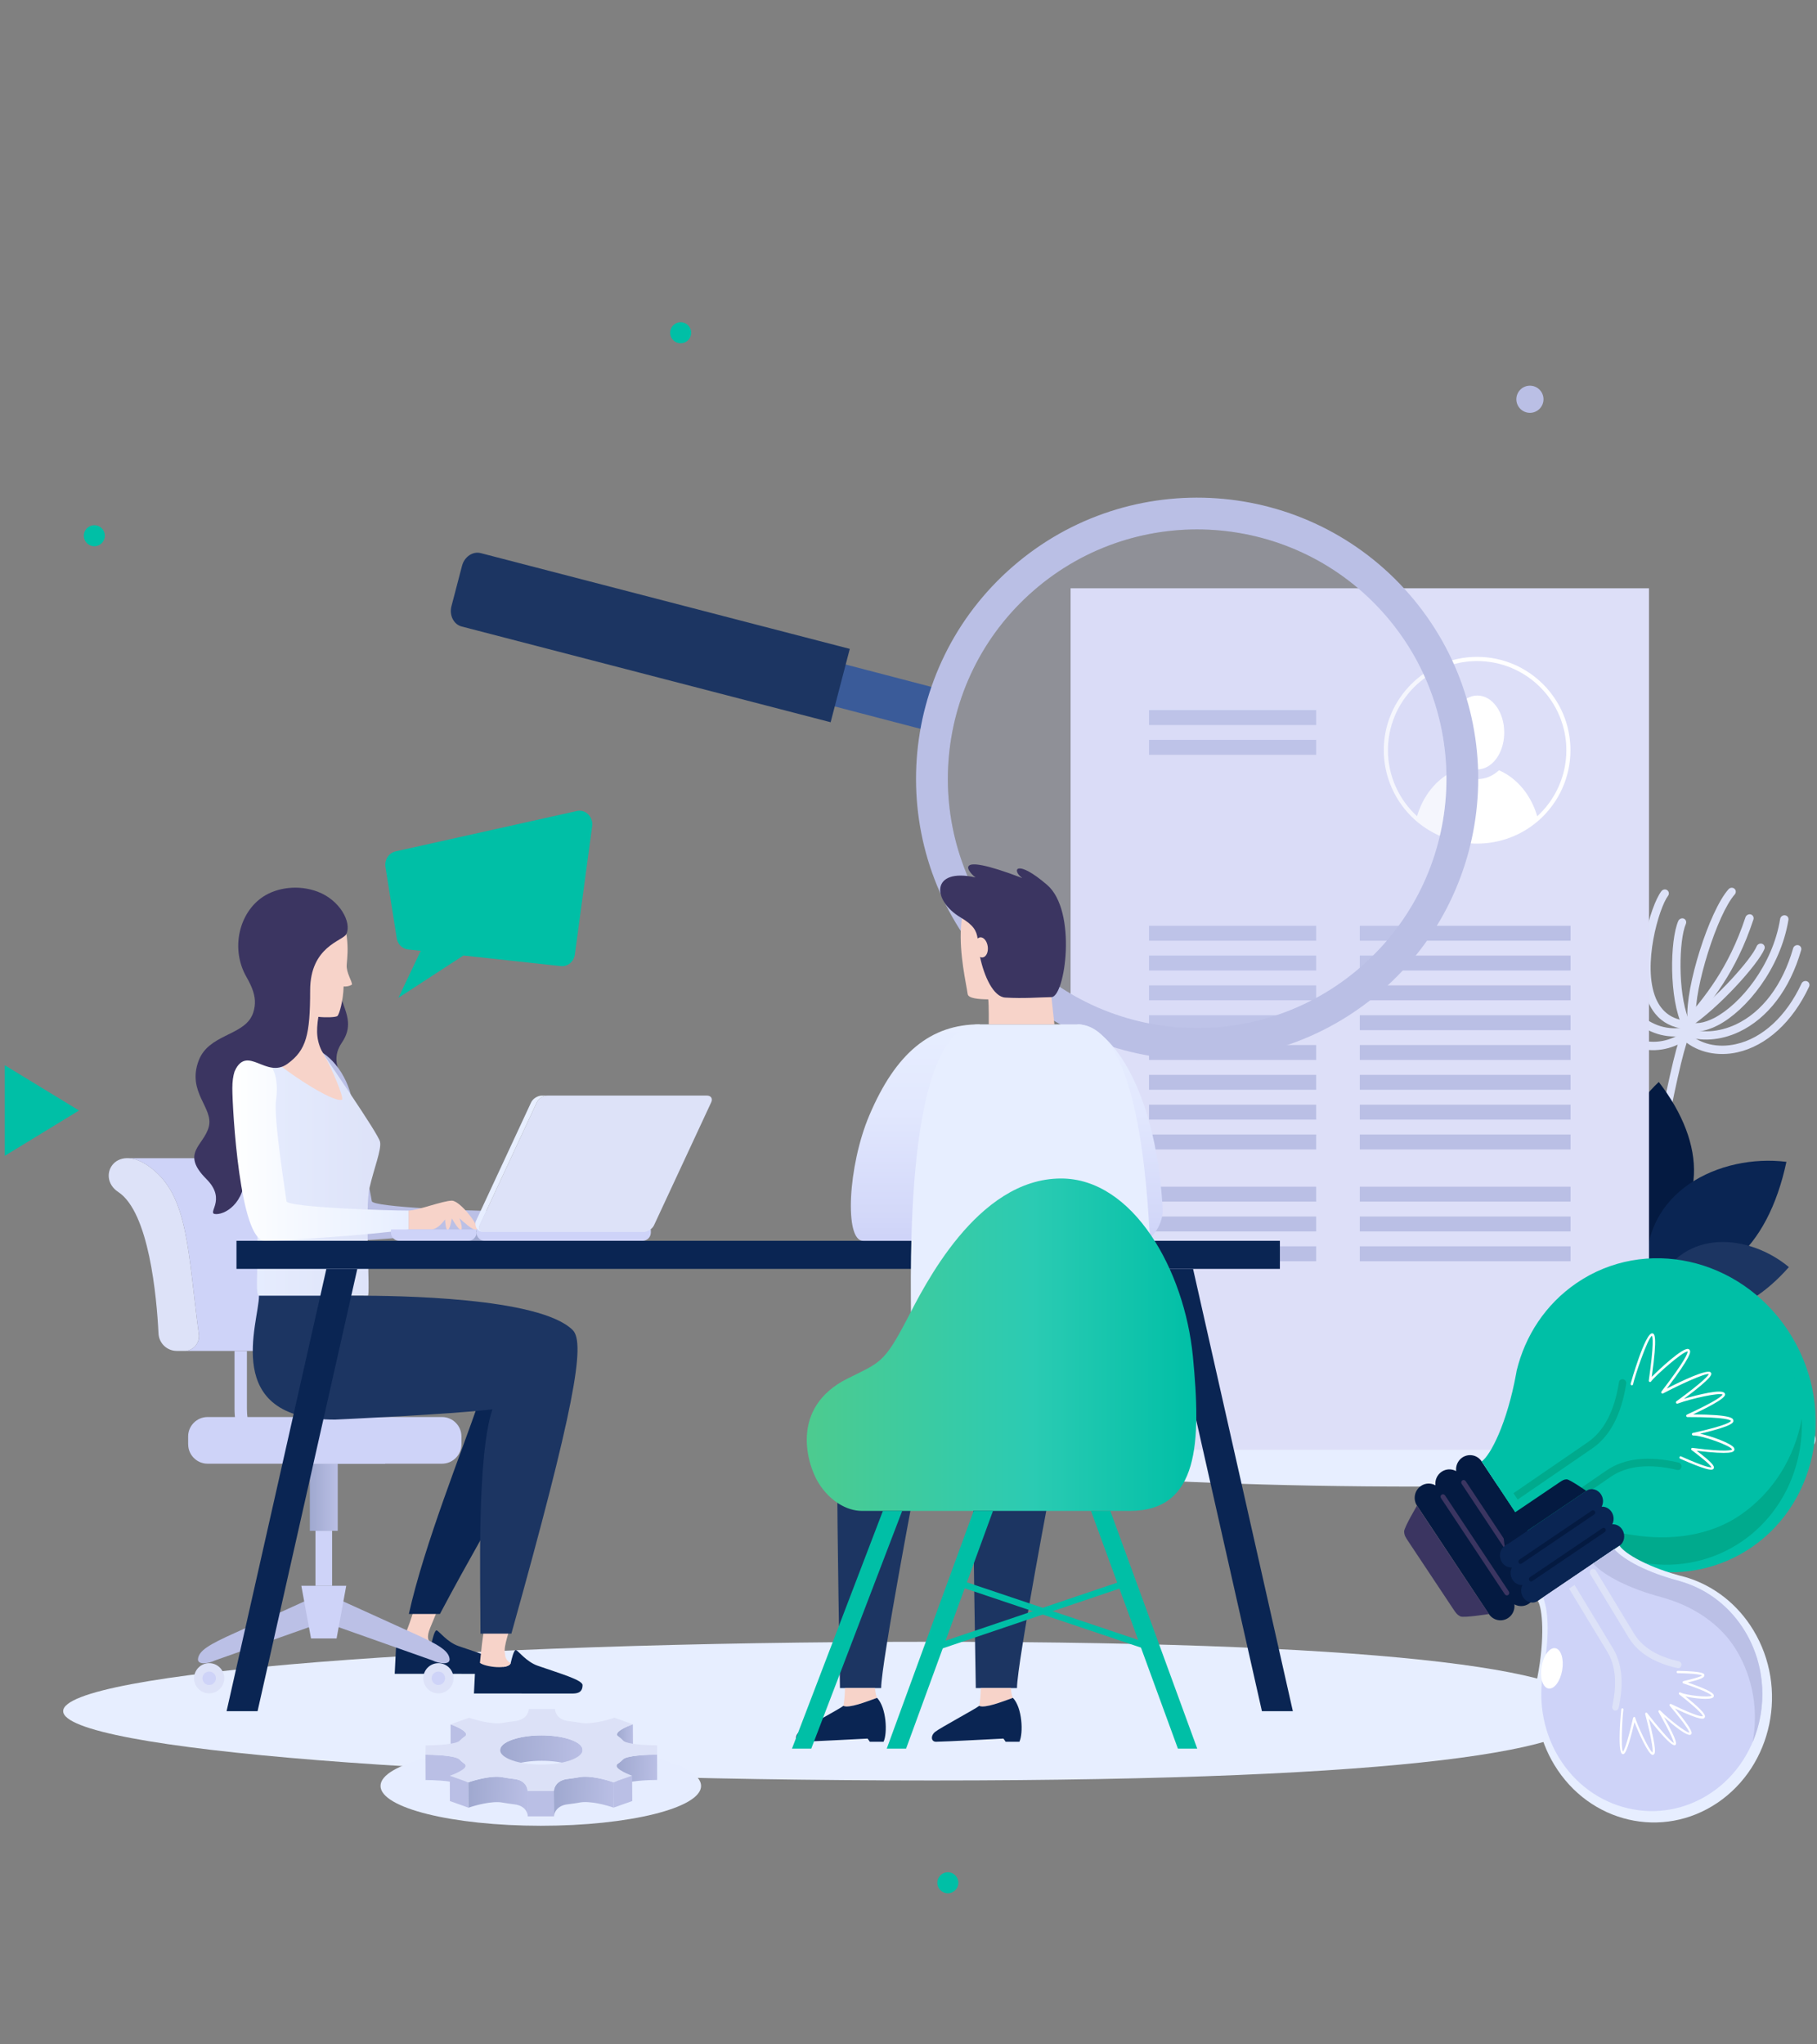 <?xml version="1.0" encoding="utf-8"?>
<!-- Generator: Adobe Illustrator 17.0.0, SVG Export Plug-In . SVG Version: 6.00 Build 0)  -->
<!DOCTYPE svg PUBLIC "-//W3C//DTD SVG 1.1//EN" "http://www.w3.org/Graphics/SVG/1.1/DTD/svg11.dtd">
<svg version="1.1" id="Layer_1" xmlns:x="http://ns.adobe.com/Extensibility/1.0/" xmlns:i="http://ns.adobe.com/AdobeIllustrator/10.0/" xmlns:graph="http://ns.adobe.com/Graphs/1.0/"
	 xmlns="http://www.w3.org/2000/svg" xmlns:xlink="http://www.w3.org/1999/xlink" xmlns:a="http://ns.adobe.com/AdobeSVGViewerExtensions/3.0/"
	 x="0px" y="0px" width="800px" height="900px" viewBox="0 0 800 900" enable-background="new 0 0 800 900" xml:space="preserve">
<rect x="0" y="0" width="800" height="900" fill="#808080" stroke="none"/>
<g>
	<path fill="#DDE2F8" d="M707.226,451.709c-5.053-6.225-9.625-16.042-12.18-31.469c-0.173-0.98,0.538-1.979,1.499-2.171
		c0.999-0.231,1.979,0.423,2.113,1.364c4.342,26.148,14.447,35.043,22.228,37.924c7.858,2.882,15.446,0.403,19.923-2.882
		c0.749-0.538,1.729-0.499,2.344,0.115c5.283,5.034,13.006,6.897,21.172,5.072c11.643-2.574,22.19-12.296,28.857-26.666
		c0.423-0.941,1.537-1.364,2.459-0.98c0.922,0.365,1.287,1.441,0.865,2.382c-7.243,15.485-18.732,25.994-31.565,28.876
		c-8.665,1.921-17.252,0.058-23.304-4.995c-5.379,3.42-13.679,5.706-22.209,2.536C715.622,459.355,711.28,456.704,707.226,451.709z"
		/>
	<path fill="#DDE2F8" d="M716.14,445.772c-7.685-9.491-10.528-23.727-7.723-39.826c0.192-0.999,1.114-1.729,2.133-1.614
		c0.999,0.135,1.652,1.037,1.518,2.036c-2.882,16.695,0.596,31.2,9.529,39.73c5.725,5.437,12.891,7.627,20.326,6.109
		c0.384-0.077,0.788-0.038,1.172,0.115c5.629,2.67,13.717,2.152,21.172-1.326c11.623-5.456,20.595-17.368,25.225-33.525
		c0.269-0.98,1.287-1.575,2.267-1.364c0.98,0.211,1.537,1.191,1.268,2.171c-4.957,17.233-14.678,29.99-27.319,35.984
		c-8.203,3.881-17.272,4.457-23.823,1.633c-8.261,1.479-16.561-1.095-22.901-7.128C717.927,447.809,717.005,446.848,716.14,445.772z
		"/>
	<path fill="#DDE2F8" d="M728.763,446.272c-1.23-1.499-2.267-3.266-3.093-5.264c-6.686-15.811,0.922-42.228,5.802-48.664
		c0.653-0.826,1.787-1.037,2.594-0.442c0.807,0.596,0.961,1.71,0.307,2.536c-3.9,5.168-11.431,30.509-5.322,45.071
		c2.555,5.994,7.128,9.337,13.641,9.875c0.269,0.019,0.461,0.096,0.672,0.211c2.747,1.46,6.763,0.922,11.374-1.441
		c11.604-6.033,25.783-23.343,29.029-43.592c0.173-1.018,1.095-1.729,2.133-1.614c1.037,0.115,1.691,0.999,1.518,2.036
		c-3.516,21.479-18.616,39.961-31.085,46.397c-5.648,2.92-10.663,3.477-14.467,1.652
		C736.294,452.381,731.932,450.172,728.763,446.272z"/>
	<path fill="#DDE2F8" d="M741.001,452.304c-0.077-0.115-0.173-0.211-0.192-0.327c-6.033-12.373-5.571-38.097-1.883-46.531
		c0.423-0.941,1.499-1.402,2.401-1.057c0.922,0.365,1.326,1.422,0.941,2.325c-3.074,7.128-3.573,29.779,1.037,41.632
		c12.411-8.818,27.704-25.975,30.125-31.738c0.403-0.98,1.479-1.441,2.421-1.114c0.961,0.346,1.364,1.383,0.999,2.325
		c-2.767,6.628-19.981,25.936-33.429,34.774c-0.442,0.307-0.999,0.384-1.479,0.25C741.577,452.785,741.231,452.593,741.001,452.304z
		"/>
	<path fill="#DDE2F8" d="M741.001,452.304c-0.519-0.653-0.5-1.614,0.077-2.305c9.318-10.932,19.865-23.362,27.416-46.147
		c0.327-0.98,1.383-1.537,2.325-1.306c0.98,0.269,1.479,1.287,1.191,2.248c-7.762,23.516-18.597,36.215-28.126,47.434
		c-0.672,0.788-1.806,0.941-2.574,0.307C741.154,452.477,741.097,452.4,741.001,452.304z"/>
	<path fill="#DDE2F8" d="M743.364,449.499c-0.211-0.25-0.365-0.596-0.384-0.941c-1.057-13.909,9.568-47.511,18.04-57.06
		c0.672-0.788,1.844-0.903,2.613-0.269c0.768,0.634,0.807,1.768,0.135,2.555c-7.666,8.645-18.059,41.594-17.06,54.255
		c0.077,1.018-0.692,1.921-1.691,2.017C744.363,450.172,743.748,449.96,743.364,449.499z"/>
	<path fill="#DDE2F8" d="M721.308,570.862c-0.231-0.288-0.384-0.692-0.384-1.095c0.5-30.835,14.563-103.649,19.25-114.408
		c0.423-0.941,1.499-1.402,2.401-1.057c0.922,0.365,1.326,1.402,0.941,2.325c-4.649,10.586-18.443,82.477-18.943,113.024
		c0,0.999-0.884,1.844-1.864,1.864C722.154,571.534,721.616,571.265,721.308,570.862z"/>
	<path fill="#041A41" d="M725.823,549.383c25.879-16.407,25.917-45.283,4.515-73.063
		C709.627,495.858,699.253,531.093,725.823,549.383z"/>
	<path fill="#0A2553" d="M725.112,560.641c30.086,10.317,53.217-10.586,61.421-49.164
		C757.369,507.865,722.346,524.503,725.112,560.641z"/>
	<path fill="#1C3562" d="M729.454,565.732c15.312,19.327,38.136,14.736,58.174-7.915C770.299,543.408,741.5,540.276,729.454,565.732
		z"/>
	<path fill="#E7EEFF" d="M393.82,633.608c0-11.508,103.226-20.845,230.563-20.845s175.002,9.337,175.002,20.845
		s-47.665,20.845-175.002,20.845C497.066,654.453,393.82,645.116,393.82,633.608z"/>
	<path fill="#DDDFF8" d="M471.362,638.277h254.655V258.993H471.362V638.277z"/>
	<path fill="#BABFE5" d="M691.491,407.56h-92.794v6.571h92.794V407.56z"/>
	<path fill="#BABFE5" d="M691.491,420.681h-92.794v6.57h92.794V420.681z"/>
	<path fill="#BABFE5" d="M691.491,433.803h-92.794v6.57h92.794V433.803z"/>
	<path fill="#BABFE5" d="M691.491,446.944h-92.794v6.57h92.794V446.944z"/>
	<path fill="#BABFE5" d="M691.491,460.066h-92.794v6.571h92.794V460.066z"/>
	<path fill="#BABFE5" d="M691.491,473.188h-92.794v6.57h92.794V473.188z"/>
	<path fill="#BABFE5" d="M691.491,486.31h-92.794v6.571h92.794V486.31z"/>
	<path fill="#BABFE5" d="M691.491,499.451h-92.794v6.571h92.794V499.451z"/>
	<path fill="#BABFE5" d="M691.491,522.428h-92.794v6.57h92.794V522.428z"/>
	<path fill="#BABFE5" d="M691.491,535.55h-92.794v6.57h92.794V535.55z"/>
	<path fill="#BABFE5" d="M691.491,548.672h-92.794v6.57h92.794V548.672z"/>
	<path fill="#BABFE5" d="M579.485,407.56h-73.582v6.571h73.582V407.56z"/>
	<path fill="#BABFE5" d="M579.485,420.681h-73.582v6.57h73.582V420.681z"/>
	<path fill="#BABFE5" d="M579.485,312.614h-73.582v6.57h73.582V312.614z"/>
	<path fill="#BABFE5" d="M579.485,325.736h-73.582v6.57h73.582V325.736z"/>
	<path fill="#BABFE5" d="M579.485,433.803h-73.582v6.57h73.582V433.803z"/>
	<path fill="#BABFE5" d="M579.485,446.944h-73.582v6.57h73.582V446.944z"/>
	<path fill="#BABFE5" d="M579.485,460.066h-73.582v6.571h73.582V460.066z"/>
	<path fill="#BABFE5" d="M579.485,473.188h-73.582v6.57h73.582V473.188z"/>
	<path fill="#BABFE5" d="M579.485,486.31h-73.582v6.571h73.582V486.31z"/>
	<path fill="#BABFE5" d="M579.485,499.451h-73.582v6.571h73.582V499.451z"/>
	<path fill="#BABFE5" d="M579.485,522.428h-73.582v6.57h73.582V522.428z"/>
	<path fill="#BABFE5" d="M579.485,535.55h-73.582v6.57h73.582V535.55z"/>
	<path fill="#BABFE5" d="M579.485,548.672h-73.582v6.57h73.582V548.672z"/>
	<path fill="#FFFFFF" d="M644.518,370.961c-7.992-1.133-15.427-4.592-21.479-9.99c-8.741-7.8-13.775-18.981-13.775-30.701
		c0-22.67,18.444-41.094,41.095-41.094c22.67,0,41.094,18.444,41.094,41.094c0,11.719-5.014,22.901-13.775,30.72
		c-6.09,5.418-13.564,8.876-21.594,9.99c-1.864,0.269-3.785,0.403-5.725,0.403C648.399,371.383,646.439,371.249,644.518,370.961z
		 M611.089,330.289c0,11.201,4.803,21.883,13.16,29.337c5.802,5.168,12.891,8.453,20.538,9.548c3.65,0.519,7.473,0.519,11.066,0.019
		c7.685-1.076,14.832-4.38,20.634-9.548c8.376-7.454,13.16-18.155,13.16-29.356c0-21.652-17.617-39.269-39.269-39.269
		C628.706,291,611.089,308.618,611.089,330.289z"/>
	<path fill="#FFFFFF" d="M623.634,360.298c5.764,5.13,13.007,8.626,20.999,9.76l11.316,0.019c8.05-1.134,15.331-4.63,21.133-9.779
		c-2.574-9.837-8.953-17.694-17.099-21.191c-2.651,2.459-5.956,3.9-9.568,3.9c-3.631,0-6.936-1.46-9.587-3.938
		C632.645,342.565,626.228,350.442,623.634,360.298z"/>
	<path fill="#FFFFFF" d="M638.601,322.45c-0.019,6.82,3.036,12.661,7.358,15.081c1.364,0.768,2.882,1.191,4.457,1.191h0.019
		c1.575,0,3.074-0.423,4.457-1.191c4.342-2.401,7.397-8.223,7.397-15.043c0.019-8.972-5.264-16.273-11.815-16.292h-0.019
		C643.922,306.197,638.62,313.478,638.601,322.45z"/>
	<path fill="#3A5B99" d="M339.082,283.858l-4.82,18.459l77.703,20.293l4.822-18.459L339.082,283.858z"/>
	<path fill="#BABFE5" d="M445.923,249.406c-51.623,44.822-57.098,122.995-12.276,174.579s122.995,57.098,174.618,12.257
		c51.584-44.802,57.06-122.995,12.257-174.599C575.701,210.079,497.527,204.604,445.923,249.406z M609.956,270.847
		c39.75,45.744,34.87,115.099-10.855,154.849c-45.782,39.769-115.118,34.87-154.868-10.874
		c-39.769-45.744-34.889-115.08,10.893-154.849C500.87,220.223,570.206,225.084,609.956,270.847z"/>
	<path opacity="0.2" fill="#CED3F8" enable-background="new    " d="M609.956,270.847c39.75,45.744,34.87,115.099-10.855,154.849
		c-45.782,39.769-115.118,34.87-154.868-10.874c-39.769-45.744-34.889-115.08,10.893-154.849
		C500.87,220.223,570.206,225.084,609.956,270.847z"/>
	<path fill="#1C3562" d="M203.41,249.137l-4.63,17.694c-1.057,4.035,0.961,8.05,4.476,8.972l162.457,42.151l8.434-32.295
		l-162.457-42.151C208.175,242.586,204.448,245.103,203.41,249.137z"/>
	<path fill="#BABFE5" d="M673.605,181.742c3.301,0,5.975-2.675,5.975-5.975c0-3.3-2.674-5.975-5.975-5.975
		c-3.299,0-5.975,2.675-5.975,5.975C667.63,179.067,670.306,181.742,673.605,181.742z"/>
	<path fill="#00BFA6" d="M41.53,240.473c2.557,0,4.63-2.073,4.63-4.63c0-2.557-2.073-4.63-4.63-4.63s-4.63,2.073-4.63,4.63
		C36.9,238.4,38.973,240.473,41.53,240.473z"/>
	<path fill="#00BFA6" d="M417.317,833.49c2.557,0,4.63-2.073,4.63-4.63s-2.073-4.63-4.63-4.63c-2.557,0-4.63,2.073-4.63,4.63
		S414.76,833.49,417.317,833.49z"/>
	<path fill="#00BFA6" d="M299.682,151.118c2.557,0,4.63-2.073,4.63-4.63c0-2.557-2.073-4.63-4.63-4.63s-4.63,2.073-4.63,4.63
		C295.052,149.045,297.125,151.118,299.682,151.118z"/>
	<path fill="#E7EEFF" d="M27.812,753.299c0-16.849,171.294-30.528,382.607-30.528s290.409,13.66,290.409,30.528
		c0,16.849-79.096,30.528-290.409,30.528S27.812,770.167,27.812,753.299z"/>
	<path fill="#0A2553" d="M173.785,736.873c0,0,0.25-4.592,0.538-10.893c0.173-3.862,1.114-3.593,2.113-2.594
		c2.286,1.864,12.834,3.132,13.564,0c0.384-1.671,1.383-5.975,2.325-5.629c0.999,0.365,4.573,5.149,9.491,6.878
		c9.625,3.381,19.788,6.244,19.788,8.549c0,3.708-2.92,3.708-4.899,3.708C214.707,736.873,174.208,736.873,173.785,736.873z"/>
	<path fill="#F7D3C9" d="M188.597,719.14c0.365-2.209,4.092-9.683,5.879-15.331c-3.382,0-7.897,0-11.105,0
		c-1.018,6.378-4.861,15.331-6.417,19.884c4.669,2.459,12.757,2.767,13.141-0.73C188.482,722.521,188.213,721.349,188.597,719.14z"
		/>
	<path fill="#0A2553" d="M235.533,624.444c-14.563-14.563-19.769-7.185-24.783-7.185c-6.916,20.595-23.996,62.746-30.739,93.274
		c3.208,0,10.317,0,13.679,0C219.203,662.368,241.219,630.131,235.533,624.444z"/>
	
		<linearGradient id="SVGID_1_" gradientUnits="userSpaceOnUse" x1="-15.923" y1="269.89" x2="-3.646" y2="269.89" gradientTransform="matrix(1 0 0 -1 152.34 929.04)">
		<stop  offset="0" style="stop-color:#9FA8CF"/>
		<stop  offset="1" style="stop-color:#BABFE5"/>
		<a:midPointStop  offset="0" style="stop-color:#9FA8CF"/>
		<a:midPointStop  offset="0.5" style="stop-color:#9FA8CF"/>
		<a:midPointStop  offset="1" style="stop-color:#BABFE5"/>
	</linearGradient>
	<path fill="url(#SVGID_1_)" d="M136.417,673.934h12.276v-29.567h-12.276V673.934z"/>
	<path fill="#CED3F8" d="M138.903,698.13h7.32v-24.188h-7.32V698.13z"/>
	<path fill="#DDE2F8" d="M199.664,738.832c0-3.669-2.978-6.647-6.648-6.647c-3.669,0-6.647,2.978-6.647,6.647
		s2.978,6.647,6.647,6.647C196.686,745.48,199.664,742.502,199.664,738.832z"/>
	<path fill="#CED3F8" d="M195.975,738.832c0-1.633-1.326-2.959-2.958-2.959c-1.633,0-2.959,1.326-2.959,2.959
		c0,1.633,1.326,2.959,2.959,2.959C194.65,741.791,195.975,740.465,195.975,738.832z"/>
	<path fill="#BBC0E6" d="M146.216,713.799c0,0.826,0.461,1.595,1.21,1.96l42.996,15.216c2.613,1.345,7.858,2.229,7.512-0.692
		c-0.423-3.612-4.842-6.302-16.254-11.412l-32.257-14.64c-1.46-0.768-3.208,0.288-3.208,1.94V713.799z"/>
	<path fill="#DDE2F8" d="M85.448,738.832c0-3.669,2.978-6.647,6.647-6.647s6.647,2.978,6.647,6.647s-2.978,6.647-6.647,6.647
		S85.448,742.502,85.448,738.832z"/>
	<path fill="#CED3F8" d="M89.137,738.832c0-1.633,1.326-2.959,2.959-2.959c1.633,0,2.959,1.326,2.959,2.959
		c0,1.633-1.326,2.959-2.959,2.959C90.462,741.791,89.137,740.465,89.137,738.832z"/>
	<path fill="#BBC0E6" d="M138.896,713.799c0,0.826-0.461,1.595-1.21,1.96L94.69,730.974c-2.613,1.345-7.858,2.229-7.512-0.692
		c0.423-3.612,4.841-6.302,16.253-11.412l32.257-14.64c1.46-0.768,3.208,0.288,3.208,1.94V713.799z"/>
	<path fill="#CED3F8" d="M128.387,644.367h41.229v-5.456h-41.229c-13.237,0-19.673-6.167-19.673-18.847v-25.321h-5.456v25.321
		C103.239,635.741,112.172,644.367,128.387,644.367z"/>
	<path fill="#DDE2F8" d="M81.933,594.723H77.84c-4.303,0-7.838-3.362-8.05-7.666c-0.807-16.234-4.15-53.39-17.752-62.324
		c-10.125-6.647-0.615-23.266,15.581-9.683c15.293,12.814,15.081,35.869,19.923,72.295
		C88.023,590.957,85.525,594.243,81.933,594.723z"/>
	<path fill="#CED3F8" d="M87.542,587.365c-4.841-36.426-4.63-59.48-19.923-72.295c-4.611-3.862-8.665-5.283-11.892-5.187h57.924
		v0.077c3.362-0.403,7.742,0.884,12.795,5.11c15.293,12.814,15.081,35.869,19.923,72.295c0.48,3.573-2.036,6.859-5.61,7.358h-4.361
		h-7.531H81.932C85.525,594.243,88.022,590.957,87.542,587.365z"/>
	<path fill="#CED3F8" d="M82.855,635.856c0,4.688,3.842,8.511,8.53,8.511H194.63c4.688,0,8.53-3.842,8.53-8.511v-3.497
		c0-4.688-3.842-8.53-8.53-8.53H91.366c-4.688,0-8.53,3.842-8.53,8.53v3.497H82.855z"/>
	<path fill="#CED3F8" d="M152.441,698.122h-19.769l4.265,23.189h11.258L152.441,698.122z"/>
	<path fill="#0A2553" d="M208.674,745.537c0,0,0.25-4.592,0.538-10.893c0.173-3.862,1.114-3.593,2.113-2.594
		c2.286,1.864,12.834,3.132,13.564,0c0.384-1.672,1.383-5.975,2.325-5.629c0.999,0.365,4.572,5.149,9.491,6.878
		c9.625,3.381,19.788,6.244,19.788,8.549c0,3.708-2.92,3.708-4.899,3.708C249.596,745.537,209.078,745.537,208.674,745.537z"/>
	<path fill="#3B3561" d="M152.537,420.72c-10.586,18.021,7.166,24.803-2.056,38.347c-3.458,5.072-2.843,9.99,0.134,15.37
		c-5.495,2.229-15.485-9.587-15.485-9.587s-4.88-15.85-2.44-25.187C135.15,430.326,152.537,420.72,152.537,420.72z"/>
	<path fill="#BBC0E6" d="M136.11,461.257c-4.534-0.461-1.326,5.629-1.326,17.79c0,9.356,8.415,67.184,19.346,67.184
		c7.858,0,45.802-3.074,63.343-5.591c0-1.364,0-7.531,0-7.531c-9.798,0-53.468-1.633-53.775-4.323
		c-0.231-2.056-7.166-35.715-8.665-44.207C152.978,472.688,144.237,462.102,136.11,461.257z"/>
	<path fill="#3B3561" d="M110.789,447.482c-4.438,8.511-18.962,8.069-23.285,19.346c-5.341,13.967,6.59,20.787,4.438,29.183
		c-2.171,8.396-12.603,11.508-1.076,23.035c9.433,9.433-0.538,15.446,4.342,15.446s14.082-6.225,12.469-21.133
		c-1.633-14.909,2.209-36.368,7.589-41.46C120.626,466.829,114.055,441.219,110.789,447.482z"/>
	
		<linearGradient id="SVGID_2_" gradientUnits="userSpaceOnUse" x1="-49.819" y1="416.476" x2="15.082" y2="416.476" gradientTransform="matrix(1 0 0 -1 152.34 929.04)">
		<stop  offset="0" style="stop-color:#E7EEFF"/>
		<stop  offset="1" style="stop-color:#DDE2F8"/>
		<a:midPointStop  offset="0" style="stop-color:#E7EEFF"/>
		<a:midPointStop  offset="0.5" style="stop-color:#E7EEFF"/>
		<a:midPointStop  offset="1" style="stop-color:#DDE2F8"/>
	</linearGradient>
	<path fill="url(#SVGID_2_)" d="M161.97,570.401c1.134,0.077-1.383-38.443,0.692-47.377c2.075-8.934,5.283-16.734,4.688-20.288
		c-0.615-3.554-24.572-37.79-25.725-39.999c-5.917-1.921-17.195-13.583-24.457-4.726c-4.169,5.091-7.358,6.513-10.278,8.569
		c-10.874,7.666,1.979,46.109,1.979,46.109c8.146,24.553,2.171,57.751,5.187,57.713C117.455,570.362,161.97,570.401,161.97,570.401z
		"/>
	
		<linearGradient id="SVGID_3_" gradientUnits="userSpaceOnUse" x1="-50.043" y1="423.241" x2="27.574" y2="423.241" gradientTransform="matrix(1 0 0 -1 152.34 929.04)">
		<stop  offset="0" style="stop-color:#FFFFFF"/>
		<stop  offset="0.279" style="stop-color:#F7FAFF"/>
		<stop  offset="1" style="stop-color:#E7EEFF"/>
		<a:midPointStop  offset="0" style="stop-color:#FFFFFF"/>
		<a:midPointStop  offset="0.5" style="stop-color:#FFFFFF"/>
		<a:midPointStop  offset="0.279" style="stop-color:#F7FAFF"/>
		<a:midPointStop  offset="0.5" style="stop-color:#F7FAFF"/>
		<a:midPointStop  offset="1" style="stop-color:#E7EEFF"/>
	</linearGradient>
	<path fill="url(#SVGID_3_)" d="M112.614,465.407c-4.534-0.461-10.317,1.499-10.317,13.66c0,9.356,3.324,67.184,14.275,67.184
		c7.858,0,45.801-2.478,63.342-4.976c0-1.364,0-8.338,0-8.338c-9.798,0-53.467-1.422-53.774-4.111
		c-0.231-2.056-5.725-36.541-4.63-44.207C122.854,475.013,120.741,466.233,112.614,465.407z"/>
	<path fill="#F7D3C9" d="M179.895,532.937c3.9,0,15.158-4.361,19.058-4.361c3.9,0,13.429,12.814,10.605,12.814
		c-1.691,0-4.765-2.805-7.243-5.053c0.826,2.401,1.441,5.053,0.538,5.053c-0.826,0-2.594-2.728-3.919-5.014
		c-0.423,2.574-1.172,5.456-1.998,5.014c-0.576-0.307-0.845-2.402-0.98-4.573c-1.595,2.152-3.727,4.457-6.359,4.457
		c-4.707,0-9.683,0-9.683,0v-8.338H179.895z"/>
	<path fill="#F7D3C9" d="M115.362,459.989c-3.074,3.074,30.24,25.879,35.139,24.169c1.287-0.442-4.726-14.543-7.685-19.404
		c-3.631-5.956-3.631-10.663-2.651-17.099c3.42,0.365,7.819,0.211,8.434-0.403c0.807-0.807,2.536-6.724,2.69-12.968
		c2.286,0.173,3.669-0.826,3.669-0.826c0.115-1.518-2.574-5.226-2.305-8.703c0.25-3.477,0.711-6.628,0.038-12.373
		c-0.672-5.744-6.763-15.389-20.115-15.235c-15.658,0.192-20.192,10.797-20.711,24.265
		C111.289,436.378,131.077,444.274,115.362,459.989z"/>
	<path fill="#3B3561" d="M139.819,392.536c-8.453-3.17-17.829-1.825-23.977,2.229c-10.624,7.012-14.428,22.958-7.32,35.35
		c5.379,9.356,4.669,14.217-0.403,22.555c-1.037,1.71-1.595,3.228-1.748,4.515c-2.478,4.246-3.958,9.087-2.978,14.159
		c5.648-11.585,13.833,3.766,23.208-3.036c8.28-6.013,9.952-12.795,9.952-32.315c0-19.5,14.486-21.748,15.927-24.764
		C154.977,406.08,149.617,396.205,139.819,392.536z"/>
	<path fill="#F7D3C9" d="M222.334,728.093c-0.807-3.535,2.133-9.971,3.151-15.6c-3.381,0-8.376,0-11.585,0
		c-1.018,6.378-1.595,9.625-2.075,14.793c-0.134,1.422-0.403,3.247-0.519,4.765c2.286,1.864,12.834,3.132,13.564,0
		C223.256,731.57,222.334,729.553,222.334,728.093z"/>
	<path fill="#1C3562" d="M252.17,585.559c-14.563-14.563-78.154-15.158-95.214-15.158h-42.92c0,11.719-16.964,54.562,33.429,54.562
		c0,0,53.524-2.421,69.355-4.553c-6.916,20.595-5.283,74.447-5.283,98.769c3.208,0,10.24,0,13.621,0
		C252.996,619.699,257.857,591.246,252.17,585.559z"/>
	<path fill="#A0A9D0" d="M215.187,542.389H205.12v3.862h10.067V542.389z"/>
	<path fill="#CED3F8" d="M286.541,541.256h-76.752v1.345c0,2.017,1.633,3.65,3.65,3.65h69.471c2.017,0,3.65-1.633,3.65-3.65v-1.345
		H286.541z"/>
	<path fill="#CED3F8" d="M209.789,541.256h-37.656v1.345c0,2.017,1.633,3.65,3.65,3.65h30.374c2.017,0,3.65-1.633,3.65-3.65v-1.345
		H209.789z"/>
	<path fill="#DDE2F8" d="M236.378,485.253c0.749-1.614,2.843-2.939,4.63-2.939h70.258c1.787,0,2.632,1.326,1.883,2.939
		l-25.206,54.178c-0.749,1.614-2.843,2.939-4.63,2.939h-70.258c-1.787,0-2.632-1.326-1.883-2.939L236.378,485.253z"/>
	<path fill="#E7EEFF" d="M211.153,539.45l25.206-54.178c0.749-1.614,2.843-2.939,4.63-2.939h-2.498c-1.787,0-3.862,1.326-4.63,2.939
		l-24.322,52.276c-0.749,1.614,0.231,4.861,3.477,4.861C211.402,542.389,210.403,541.064,211.153,539.45z"/>
	<path fill="#0A2553" d="M563.52,546.251H104.123v12.353H563.52V546.251z"/>
	<path fill="#0A2553" d="M113.402,753.318H99.762L143.7,558.604h13.621L113.402,753.318z"/>
	<path fill="#0A2553" d="M555.605,753.318h13.621l-43.938-194.714h-13.621L555.605,753.318z"/>
	
		<linearGradient id="SVGID_4_" gradientUnits="userSpaceOnUse" x1="250.658" y1="382.789" x2="250.658" y2="478.1" gradientTransform="matrix(1 0 0 -1 152.34 929.04)">
		<stop  offset="0" style="stop-color:#CED3F8"/>
		<stop  offset="0.117" style="stop-color:#D3D8F9"/>
		<stop  offset="0.617" style="stop-color:#E2E8FE"/>
		<stop  offset="1" style="stop-color:#E7EEFF"/>
		<a:midPointStop  offset="0" style="stop-color:#CED3F8"/>
		<a:midPointStop  offset="0.5" style="stop-color:#CED3F8"/>
		<a:midPointStop  offset="0.117" style="stop-color:#D3D8F9"/>
		<a:midPointStop  offset="0.5" style="stop-color:#D3D8F9"/>
		<a:midPointStop  offset="0.617" style="stop-color:#E2E8FE"/>
		<a:midPointStop  offset="0.5" style="stop-color:#E2E8FE"/>
		<a:midPointStop  offset="1" style="stop-color:#E7EEFF"/>
	</linearGradient>
	<path fill="url(#SVGID_4_)" d="M431.38,450.94c-21.652,0-36.945,12.584-48.606,40.019c-9.491,22.324-11.066,55.292-2.786,55.292
		s22.248,0,22.248,0L431.38,450.94z"/>
	
		<linearGradient id="SVGID_5_" gradientUnits="userSpaceOnUse" x1="340.824" y1="382.789" x2="340.824" y2="478.1" gradientTransform="matrix(1 0 0 -1 152.34 929.04)">
		<stop  offset="0" style="stop-color:#CED3F8"/>
		<stop  offset="0.117" style="stop-color:#D3D8F9"/>
		<stop  offset="0.617" style="stop-color:#E2E8FE"/>
		<stop  offset="1" style="stop-color:#E7EEFF"/>
		<a:midPointStop  offset="0" style="stop-color:#CED3F8"/>
		<a:midPointStop  offset="0.5" style="stop-color:#CED3F8"/>
		<a:midPointStop  offset="0.117" style="stop-color:#D3D8F9"/>
		<a:midPointStop  offset="0.5" style="stop-color:#D3D8F9"/>
		<a:midPointStop  offset="0.617" style="stop-color:#E2E8FE"/>
		<a:midPointStop  offset="0.5" style="stop-color:#E2E8FE"/>
		<a:midPointStop  offset="1" style="stop-color:#E7EEFF"/>
	</linearGradient>
	<path fill="url(#SVGID_5_)" d="M474.376,450.94c12.469,0,34.178,24.707,37.502,80.594c0.749,6.513-4.438,14.716-9.03,14.716
		c-4.592,0-6.84,0-6.84,0L474.376,450.94z"/>
	<path fill="#E7EEFF" d="M401.121,582.12c0-20.403-3.439-131.16,30.259-131.16c15.581,0,27.166,0,42.996,0
		c18.866,0,32.699,37.06,32.699,131.16C472.186,582.12,401.121,582.12,401.121,582.12z"/>
	<path fill="#1C3562" d="M387.961,622.638c-8.972,0-19.058,17.848-19.27,30.182c-0.231,12.334,1.134,90.316,1.134,90.316
		c9.644,0,18.136,0,18.136,0c0-10.893,15.869-93.851,15.869-93.851S410.055,622.638,387.961,622.638z"/>
	<path fill="#F7D3C9" d="M386.155,747.458c-0.884-1.96-0.845-4.323-0.845-4.323h-13.295c0,2.882-0.327,6.186-0.711,7.858
		C373.84,752.165,381.486,749.13,386.155,747.458z"/>
	<path fill="#0A2553" d="M386.155,747.458c-4.649,1.671-12.296,4.707-14.851,3.535c-1.345,1.172-17.368,9.779-19.404,11.45
		c-2.075,1.71-1.768,4.342,0.423,4.342c3.208,0,29.663-1.403,29.663-1.403c0.538,0.692,0.98,1.403,0.98,1.403h6.052
		C390.804,763.039,390.324,751.781,386.155,747.458z"/>
	<path fill="#1C3562" d="M447.768,622.638c-8.972,0-19.058,17.848-19.27,30.182c-0.231,12.334,1.134,90.316,1.134,90.316
		c9.644,0,18.136,0,18.136,0c0-10.893,15.869-93.851,15.869-93.851S469.862,622.638,447.768,622.638z"/>
	<path fill="#F7D3C9" d="M445.962,747.458c-0.884-1.96-0.845-4.323-0.845-4.323h-13.295c0,2.882-0.327,6.186-0.711,7.858
		C433.666,752.165,441.293,749.13,445.962,747.458z"/>
	<path fill="#0A2553" d="M445.962,747.458c-4.649,1.671-12.296,4.707-14.851,3.535c-1.345,1.172-17.368,9.779-19.404,11.45
		c-2.075,1.71-1.768,4.342,0.423,4.342c3.208,0,29.663-1.403,29.663-1.403c0.538,0.692,0.98,1.403,0.98,1.403h6.052
		C450.611,763.039,450.131,751.781,445.962,747.458z"/>
	<path fill="#F7D3C9" d="M443.599,385.85c25.648,0.307,25.879,24.361,21.863,38.789c-0.634,2.305-1.479,4.899-3.285,7.281
		l2.056,19.02h-28.895c0,0,0.077-8.665-0.231-10.989c-4.342-0.038-8.799-0.442-9.049-2.325
		C424.752,428.366,413.666,385.485,443.599,385.85z"/>
	<path fill="#3B3561" d="M461.005,389.539c-13.372-11.489-15.831-6.743-10.989-3.016c-32.872-12.545-22.805-1.729-20.48-0.25
		c-19.808-4.38-19.27,10.105-6.57,17.637c5.744,3.401,6.974,5.879,7.473,9.241c0.307-0.269,0.672-0.442,1.057-0.5
		c1.556-0.211,3.074,1.614,3.401,4.054c0.327,2.44-0.692,4.592-2.248,4.784c-0.384,0.058-0.788-0.019-1.153-0.211
		c1.787,8.53,5.879,17.579,11.105,17.886c8.146,0.499,15.024-0.115,20.326-0.192C468.997,438.894,474.376,401.008,461.005,389.539z"
		/>
	
		<linearGradient id="SVGID_6_" gradientUnits="userSpaceOnUse" x1="202.867" y1="337.055" x2="374.384" y2="337.055" gradientTransform="matrix(1 0 0 -1 152.34 929.04)">
		<stop  offset="0" style="stop-color:#4DCB8F"/>
		<stop  offset="0.577" style="stop-color:#2BCBB3"/>
		<stop  offset="1" style="stop-color:#00BFA6"/>
		<a:midPointStop  offset="0" style="stop-color:#4DCB8F"/>
		<a:midPointStop  offset="0.5" style="stop-color:#4DCB8F"/>
		<a:midPointStop  offset="0.577" style="stop-color:#2BCBB3"/>
		<a:midPointStop  offset="0.5" style="stop-color:#2BCBB3"/>
		<a:midPointStop  offset="1" style="stop-color:#00BFA6"/>
	</linearGradient>
	<path fill="url(#SVGID_6_)" d="M497.431,665.154c-9.068,0-111.103,0-117.923,0c-6.801,0-14.236-4.438-19.135-12.334
		c-5.053-8.165-12.757-33.16,12.757-45.917c14.294-7.147,16.023-6.59,26.224-26.148c7.301-13.986,30.682-61.94,67.818-61.94
		c31.738,0,54.351,40.326,58.039,78.308C528.881,634.934,528.036,665.154,497.431,665.154z"/>
	<path fill="#00BFA6" d="M421.899,695.315l-0.893,2.657l85.966,28.916l0.893-2.659L421.899,695.315z"/>
	<path fill="#00BFA6" d="M496.103,695.302l-85.593,28.941l0.899,2.657L497,697.959L496.103,695.302z"/>
	<path fill="#00BFA6" d="M390.42,769.821h8.511l38.27-104.667h-8.511L390.42,769.821z"/>
	<path fill="#00BFA6" d="M348.691,769.821h8.492l40.038-104.667h-8.492L348.691,769.821z"/>
	<path fill="#00BFA6" d="M527.133,769.821h-8.511l-38.27-104.667h8.511L527.133,769.821z"/>
	<path fill="#E6EDFF" d="M167.541,786.228c0-9.683,31.585-17.541,70.566-17.541c38.981,0,70.566,7.858,70.566,17.541
		c0,9.683-31.585,17.541-70.566,17.541C199.145,803.75,167.541,795.911,167.541,786.228z"/>
	<path fill="#BABFE5" d="M205.235,763.5c0.019,3.727,0.038,7.435,0.038,11.162c0-1.595-4.572-3.593-6.859-4.4l-0.038-11.162
		C200.663,759.908,205.235,761.906,205.235,763.5z"/>
	
		<linearGradient id="SVGID_7_" gradientUnits="userSpaceOnUse" x1="119.241" y1="162.276" x2="126.452" y2="162.078" gradientTransform="matrix(1 0 0 -1 152.34 929.04)">
		<stop  offset="0" style="stop-color:#9FA8CF"/>
		<stop  offset="1" style="stop-color:#BABFE5"/>
		<a:midPointStop  offset="0" style="stop-color:#9FA8CF"/>
		<a:midPointStop  offset="0.5" style="stop-color:#9FA8CF"/>
		<a:midPointStop  offset="1" style="stop-color:#BABFE5"/>
	</linearGradient>
	<path fill="url(#SVGID_7_)" d="M271.709,774.663c-0.019-3.727-0.038-7.435-0.038-11.162c0-1.595,4.649-3.612,6.974-4.438
		l0.058,11.162C276.377,771.051,271.709,773.068,271.709,774.663z"/>
	
		<linearGradient id="SVGID_8_" gradientUnits="userSpaceOnUse" x1="67.804" y1="156.506" x2="104.41" y2="155.501" gradientTransform="matrix(1 0 0 -1 152.34 929.04)">
		<stop  offset="0" style="stop-color:#9FA8CF"/>
		<stop  offset="1" style="stop-color:#BABFE5"/>
		<a:midPointStop  offset="0" style="stop-color:#9FA8CF"/>
		<a:midPointStop  offset="0.5" style="stop-color:#9FA8CF"/>
		<a:midPointStop  offset="1" style="stop-color:#BABFE5"/>
	</linearGradient>
	<path fill="url(#SVGID_8_)" d="M256.493,770.359l0.038,11.162c0-1.633-1.748-3.266-5.245-4.496c-7.051-2.498-18.54-2.498-25.667,0
		c-3.593,1.268-5.399,2.92-5.379,4.592l-0.038-11.162c0-1.652,1.787-3.324,5.379-4.592c7.128-2.517,18.616-2.517,25.667,0
		C254.745,767.093,256.493,768.726,256.493,770.359z"/>
	<path fill="#BABFE5" d="M205.043,777.295c0-0.327-0.192-0.634-0.653-0.922c-0.768-0.557-1.441-1.114-1.979-1.691
		c-0.231-0.327-0.711-0.596-1.383-0.826c-3.17-1.133-10.452-1.383-13.699-1.383l0.038,11.162c3.266,0,10.548,0.25,13.699,1.383
		c0.672,0.231,1.153,0.519,1.383,0.826c0.538,0.576,1.191,1.153,1.979,1.71c0.461,0.269,0.653,0.576,0.653,0.922
		C205.082,784.73,205.062,781.022,205.043,777.295z"/>
	
		<linearGradient id="SVGID_9_" gradientUnits="userSpaceOnUse" x1="119.039" y1="148.843" x2="137.085" y2="148.347" gradientTransform="matrix(1 0 0 -1 152.34 929.04)">
		<stop  offset="0" style="stop-color:#9FA8CF"/>
		<stop  offset="1" style="stop-color:#BABFE5"/>
		<a:midPointStop  offset="0" style="stop-color:#9FA8CF"/>
		<a:midPointStop  offset="0.5" style="stop-color:#9FA8CF"/>
		<a:midPointStop  offset="1" style="stop-color:#BABFE5"/>
	</linearGradient>
	<path fill="url(#SVGID_9_)" d="M289.307,772.434c-3.938,0-13.756,0.384-15.139,2.229c-0.557,0.576-1.23,1.153-2.017,1.691
		c-0.48,0.288-0.692,0.615-0.692,0.941l0.038,11.162c0-0.346,0.211-0.653,0.692-0.941c0.788-0.557,1.46-1.114,2.017-1.691
		c1.364-1.844,11.201-2.229,15.139-2.229L289.307,772.434z"/>
	<path fill="#BABFE5" d="M206.177,784.634l0.058,11.162l-8.146-2.901l-0.038-11.162L206.177,784.634z"/>
	<path fill="#BABFE5" d="M278.318,781.713l0.058,11.162l-8.223,2.901l-0.058-11.162L278.318,781.713z"/>
	
		<linearGradient id="SVGID_10_" gradientUnits="userSpaceOnUse" x1="53.7" y1="138.695" x2="80.256" y2="137.966" gradientTransform="matrix(1 0 0 -1 152.34 929.04)">
		<stop  offset="0" style="stop-color:#9FA8CF"/>
		<stop  offset="1" style="stop-color:#BABFE5"/>
		<a:midPointStop  offset="0" style="stop-color:#9FA8CF"/>
		<a:midPointStop  offset="0.5" style="stop-color:#9FA8CF"/>
		<a:midPointStop  offset="1" style="stop-color:#BABFE5"/>
	</linearGradient>
	<path fill="url(#SVGID_10_)" d="M232.305,788.399c0-1.191-0.749-3.689-3.842-4.784c-0.672-0.231-1.441-0.404-2.325-0.48
		c-1.633-0.192-3.228-0.423-4.803-0.711c-4.592-0.961-12.334,1.23-15.139,2.229l0.058,11.162c2.805-0.98,10.547-3.17,15.139-2.229
		c1.556,0.269,3.17,0.519,4.803,0.711c0.903,0.077,1.671,0.25,2.325,0.499c3.093,1.095,3.842,3.593,3.842,4.784L232.305,788.399z"/>
	
		<linearGradient id="SVGID_11_" gradientUnits="userSpaceOnUse" x1="91.451" y1="138.333" x2="117.912" y2="137.609" gradientTransform="matrix(1 0 0 -1 152.34 929.04)">
		<stop  offset="0" style="stop-color:#9FA8CF"/>
		<stop  offset="1" style="stop-color:#BABFE5"/>
		<a:midPointStop  offset="0" style="stop-color:#9FA8CF"/>
		<a:midPointStop  offset="0.5" style="stop-color:#9FA8CF"/>
		<a:midPointStop  offset="1" style="stop-color:#BABFE5"/>
	</linearGradient>
	<path fill="url(#SVGID_11_)" d="M270.095,784.614c-2.786-0.999-10.451-3.17-15.081-2.209c-1.575,0.269-3.17,0.519-4.803,0.711
		c-5.187,0.48-6.321,3.958-6.359,5.36l0.058,11.162c0.019-1.403,1.172-4.88,6.34-5.36c1.633-0.192,3.228-0.423,4.803-0.711
		c4.611-0.961,12.315,1.229,15.081,2.209L270.095,784.614z"/>
	<path fill="#BABFE5" d="M243.871,788.457l0.038,11.162h-11.566l-0.038-11.162H243.871z"/>
	<path fill="#DCE1F7" d="M255.033,782.405c-1.575,0.269-3.17,0.519-4.803,0.711c-5.187,0.48-6.321,3.958-6.359,5.36h-11.566
		c0.019-1.153-0.692-3.727-3.842-4.861c-0.672-0.231-1.441-0.404-2.325-0.48c-1.633-0.192-3.228-0.423-4.803-0.711
		c-4.592-0.961-12.334,1.23-15.139,2.229l-8.146-2.901c2.805-0.98,9.01-3.727,6.34-5.36c-0.768-0.557-1.441-1.114-1.979-1.691
		c-0.231-0.327-0.711-0.596-1.383-0.826c-3.17-1.133-10.452-1.383-13.699-1.383l0.058-4.092c3.938,0,13.776-0.384,15.14-2.229
		c0.557-0.576,1.23-1.153,2.017-1.71c2.728-1.633-3.401-4.361-6.167-5.341l8.223-2.901c2.767,0.98,10.451,3.17,15.062,2.209
		c1.575-0.269,3.189-0.519,4.822-0.711c5.187-0.48,6.321-3.958,6.34-5.341h11.566c-0.019,1.153,0.692,3.727,3.862,4.861
		c0.653,0.231,1.422,0.403,2.325,0.48c1.652,0.192,3.228,0.423,4.803,0.692c4.592,0.961,12.334-1.23,15.139-2.209l8.127,2.882
		c-2.805,0.999-9.01,3.727-6.321,5.36c0.749,0.557,1.422,1.114,1.96,1.71c0.231,0.307,0.711,0.596,1.383,0.826
		c3.17,1.133,10.451,1.383,13.698,1.383l-0.058,4.092c-3.938,0-13.756,0.384-15.139,2.229c-0.557,0.576-1.23,1.153-2.017,1.691
		c-2.728,1.633,3.401,4.361,6.167,5.36l-8.223,2.901C267.329,783.615,259.644,781.444,255.033,782.405z M225.446,774.951
		c7.051,2.498,18.54,2.498,25.667,0c7.128-2.517,7.185-6.59,0.134-9.087c-7.051-2.517-18.54-2.498-25.667,0
		C218.453,768.38,218.396,772.434,225.446,774.951z"/>
	<path fill="#00BFA6" d="M169.712,381.662l4.976,31.392c0.403,2.632,2.44,4.668,4.957,4.937l5.591,0.596l-9.817,20.672
		l28.607-18.616l42.939,4.669c2.978,0.307,5.706-1.94,6.129-5.091l7.627-56.522c0.538-4.092-2.92-7.512-6.724-6.667l-79.884,17.79
		C171.153,375.514,169.232,378.511,169.712,381.662z"/>
	<path fill="#041A41" d="M666.765,706.287c0.269,2.286-0.692,4.592-2.67,5.956c-2.824,1.94-6.647,1.191-8.549-1.672l-31.642-47.703
		c-1.883-2.843-1.133-6.743,1.691-8.684c1.979-1.364,4.457-1.383,6.417-0.288c-0.269-2.286,0.692-4.592,2.67-5.956
		c1.998-1.364,4.476-1.383,6.436-0.307c-0.25-2.267,0.692-4.592,2.67-5.956c2.843-1.921,6.647-1.191,8.549,1.671l31.661,47.684
		c1.883,2.843,1.134,6.743-1.691,8.684c-1.998,1.364-4.476,1.383-6.436,0.307c0.25,2.267-0.692,4.592-2.67,5.956
		C671.203,707.344,668.725,707.382,666.765,706.287z"/>
	<path fill="#3B3561" d="M655.565,710.552c0,0-11.047,1.748-12.526,1.057c-1.499-0.73-2.017-1.479-3.343-3.477
		c-1.345-1.998-9.779-14.716-9.779-14.716s-8.453-12.718-9.779-14.716c-1.345-1.998-1.825-2.747-1.921-4.438
		c-0.096-1.691,5.648-11.393,5.648-11.393l15.831,23.842L655.565,710.552z"/>
	<path fill="#3B3561" d="M671.645,695.567l-28.088-42.305c-0.346-0.519-0.231-1.21,0.269-1.537c0.48-0.327,1.153-0.173,1.499,0.346
		l28.088,42.305c0.346,0.519,0.231,1.21-0.269,1.537c-0.019,0.038-0.077,0.058-0.115,0.077
		C672.548,696.22,671.953,696.066,671.645,695.567z"/>
	<path fill="#3B3561" d="M662.539,701.83l-28.088-42.305c-0.346-0.519-0.231-1.21,0.269-1.537c0.5-0.327,1.153-0.173,1.499,0.327
		l28.088,42.305c0.346,0.519,0.231,1.21-0.269,1.537c-0.019,0.038-0.077,0.058-0.115,0.077
		C663.442,702.483,662.846,702.31,662.539,701.83z"/>
	<path fill="#00BFA6" d="M726.073,691.494c-0.154-0.019-0.865-0.134-1.114-0.173c-21.556-4.457-37.041-2.92-40.941-0.25
		l-15.831-23.842l-15.831-23.842c3.881-2.69,11.181-16.714,15.197-38.751c0.019-0.231,0.154-1.037,0.211-1.23
		c3.727-15.331,12.661-29.145,26.263-38.482c30.144-20.653,71.834-11.393,93.14,20.73c21.306,32.122,14.159,74.888-15.984,95.541
		C757.504,690.533,741.462,693.742,726.073,691.494z"/>
	<path fill="#00BFA6" d="M681.943,687.997c7.723-3.208,22.536-3.535,39.75-0.231l2.728,0.423
		c15.062,2.305,30.182-1.095,42.555-9.587c28.146-19.289,34.851-59.384,14.966-89.374c-19.884-29.99-58.981-38.674-87.126-19.385
		c-12.373,8.492-21.152,21.46-24.687,36.522l-0.653,2.728c-3.42,17.464-8.684,30.893-15.081,37.367L681.943,687.997z"/>
	<path fill="#00AA8D" d="M766.975,678.564c-12.373,8.492-27.473,11.892-42.555,9.587l-2.728-0.423
		c-17.214-3.305-32.046-2.978-39.75,0.231l-8.204-12.334c8.3-3.458,24.207-3.804,42.708-0.25l2.939,0.461
		c16.196,2.478,33.429,0.327,46.743-8.78c14.793-10.125,24.053-25.61,27.185-42.535
		C794.083,645.635,784.842,666.307,766.975,678.564z"/>
	<path fill="#00AA8D" d="M666.362,657.354l32.776-22.478c7.108-4.899,11.7-13.756,13.679-26.397c0.135-0.903,0.98-1.479,1.844-1.287
		c0.865,0.173,1.479,1.076,1.326,1.979c-2.094,13.525-7.128,23.15-15.005,28.511l-32.776,22.478L666.362,657.354z"/>
	<path fill="#00AA8D" d="M738.426,647.114c-12.257-2.882-22.075-1.883-29.183,2.997l-32.776,22.478l-1.864-2.805l32.776-22.478
		c7.839-5.36,18.482-6.532,31.642-3.439c0.884,0.192,1.46,1.095,1.287,1.998c-0.096,0.538-0.423,0.941-0.845,1.133
		C739.175,647.133,738.81,647.191,738.426,647.114z"/>
	<path fill="#FFFFFF" d="M739.771,642.177c-0.288-0.096-0.423-0.442-0.307-0.73c0.096-0.288,0.423-0.423,0.692-0.288
		c10.451,4.669,12.834,4.918,13.372,4.803c-0.423-1.249-5.937-5.437-7.762-6.859l-0.922-0.692c-0.211-0.134-0.288-0.423-0.211-0.653
		s0.307-0.365,0.538-0.346c15.696,2.017,17.252,0.903,17.425,0.692c-0.346-1.595-13.429-6.302-17.099-6.148
		c-0.288,0-0.519-0.211-0.576-0.5c-0.038-0.269,0.134-0.538,0.403-0.615c15.235-3.381,16.695-4.957,16.791-5.322
		c-0.154-0.288-1.787-1.71-19.154-1.671c-0.25,0-0.48-0.173-0.538-0.442c-0.058-0.269,0.096-0.538,0.288-0.634
		c13.66-6.321,15.523-8.319,15.715-8.857c-1.441-0.903-13.506,1.691-19.808,3.996c-0.25,0.096-0.538-0.019-0.672-0.288
		c-0.135-0.25-0.077-0.538,0.134-0.692c12.123-8.876,14.025-11.354,14.275-12.027c-1.883-0.346-12.93,4.745-20.153,8.549
		c-0.231,0.096-0.5,0.058-0.672-0.154c-0.173-0.211-0.173-0.5-0.019-0.692c10.797-14.063,11.604-17.003,11.527-17.637
		c-1.94-0.211-14.159,10.567-16.138,13.256c-0.154,0.192-0.404,0.25-0.634,0.135c-0.211-0.115-0.365-0.365-0.327-0.615
		c2.344-16.253,1.71-19.135,1.402-19.635h-0.019c-1.921,0.941-7.742,18.367-8.319,21.325c-0.058,0.307-0.346,0.48-0.634,0.403
		c-0.288-0.077-0.48-0.365-0.423-0.672c0.038-0.25,6.474-22.862,9.587-22.171c0.865,0.173,2.325,0.519-0.288,19.154
		c3.593-3.65,13.448-12.738,15.984-12.296c0.365,0.058,0.653,0.288,0.788,0.634c0.288,0.672,0.903,2.229-10.125,16.791
		c6.148-3.151,18.213-8.972,19.404-6.993c0.423,0.692,1.114,1.806-11.892,11.527c5.744-1.691,17.041-4.611,18.002-2.363
		c0.346,0.788,0.922,2.171-13.967,9.222c17.368,0.115,17.598,1.806,17.714,2.632c0.115,0.845,0.327,2.363-14.62,5.86
		c5.187,1.134,13.775,4.265,14.928,6.244c0.307,0.557,0.173,0.961,0.038,1.172c-0.365,0.596-1.191,1.94-16.445,0.096
		c6.282,4.841,8.031,6.667,7.454,7.781c-0.077,0.135-0.154,0.288-0.384,0.403C753.315,647.325,750.645,646.98,739.771,642.177z"/>
	<path fill="#00BFA6" d="M2.107,468.961v39.865l32.68-19.942L2.107,468.961z"/>
	<path fill="#0A2553" d="M709.647,665.75c1.018,1.671,1.037,3.727,0.211,5.303c1.691-0.135,3.458,0.73,4.457,2.421
		c1.46,2.401,0.884,5.533-1.268,6.993l-35.965,24.303c-2.152,1.46-5.072,0.692-6.532-1.691c-1.018-1.691-1.037-3.727-0.211-5.302
		c-1.691,0.134-3.458-0.73-4.457-2.421c-1.018-1.671-1.037-3.727-0.211-5.302c-1.691,0.134-3.458-0.73-4.457-2.421
		c-1.46-2.401-0.884-5.533,1.268-6.993l35.965-24.322c2.152-1.46,5.072-0.692,6.532,1.691c1.037,1.671,1.037,3.727,0.211,5.303
		C706.88,663.175,708.609,664.078,709.647,665.75z"/>
	<path fill="#041A41" d="M680.464,668.478l-17.982,12.161c0,0-1.306-9.145-0.769-10.355c0.538-1.229,1.095-1.595,2.613-2.632
		c1.518-1.018,11.085-7.493,11.085-7.493s9.606-6.494,11.085-7.493c1.518-1.018,2.075-1.402,3.343-1.402
		c1.268,0,8.569,5.072,8.569,5.072L680.464,668.478z"/>
	<path fill="#041A41" d="M674.143,696.201c-0.327,0-0.634-0.154-0.807-0.48c-0.288-0.48-0.154-1.114,0.307-1.403l31.892-21.575
		c0.442-0.288,1.037-0.154,1.326,0.307c0.288,0.48,0.154,1.114-0.307,1.403l-31.892,21.575
		C674.489,696.162,674.335,696.201,674.143,696.201z"/>
	<path fill="#041A41" d="M669.474,688.477c-0.327,0-0.634-0.154-0.807-0.48c-0.288-0.48-0.154-1.114,0.307-1.402l31.892-21.575
		c0.442-0.288,1.037-0.154,1.326,0.307c0.288,0.48,0.154,1.114-0.307,1.403l-31.892,21.575
		C669.839,688.42,669.647,688.477,669.474,688.477z"/>
	<path fill="#E7EEFF" d="M771.99,717.68c15.485,25.571,8.396,59.576-15.792,75.964c-24.207,16.369-56.368,8.876-71.853-16.695
		c-6.993-11.546-9.375-24.803-7.666-37.406c0.019-0.154,0.154-0.788,0.192-0.961c3.42-17.637,2.248-30.489,0.231-33.813
		l17.982-12.161l17.982-12.161c1.998,3.304,12.526,9.76,29.068,13.871c0.192,0.038,0.749,0.211,0.845,0.25
		C754.526,698.218,764.977,706.076,771.99,717.68z"/>
	<path fill="#CED3F8" d="M679.407,703.213c2.69,6.974,2.613,18.693,0.077,32.737l-0.327,2.229
		c-1.768,12.334,0.768,24.899,7.108,35.408c14.447,23.9,44.61,30.912,67.223,15.619c22.612-15.274,29.241-47.146,14.774-71.046
		c-6.359-10.528-16.1-18.213-27.435-21.69l-2.056-0.634c-13.122-3.477-23.535-8.799-28.088-13.813L679.407,703.213z"/>
	<path fill="#BBC0E6" d="M771.625,767.074c2.594-13.564,0.403-28.165-7.185-40.71c-6.839-11.297-18.443-18.809-30.624-22.536
		l-2.209-0.672c-14.121-3.727-25.283-9.452-30.182-14.832l9.299-6.302c4.553,5.014,14.947,10.336,28.088,13.813l2.056,0.634
		c11.335,3.477,21.056,11.162,27.435,21.69C777.484,733.338,778.157,751.743,771.625,767.074z"/>
	<path fill="#FFFFFF" d="M678.754,733.587c0.865-4.899,3.593-8.472,6.09-7.973c2.498,0.5,3.804,4.861,2.959,9.741
		c-0.865,4.899-3.593,8.472-6.09,7.973C679.215,742.867,677.889,738.486,678.754,733.587z"/>
	<path fill="#DDE2F8" d="M711.26,753.068c-0.115,0-0.231-0.019-0.327-0.038c-0.788-0.192-1.249-0.999-1.076-1.844
		c2.19-9.933,1.46-18.021-2.171-23.996l-16.849-27.819l2.421-1.633l16.849,27.819c4.073,6.705,4.918,15.562,2.555,26.34
		C712.509,752.607,711.914,753.068,711.26,753.068z"/>
	<path fill="#DDE2F8" d="M738.906,734.394c-0.096,0-0.192,0-0.307-0.038c-10.24-2.248-17.502-6.782-21.556-13.506l-16.849-27.819
		c-0.423-0.711-0.231-1.652,0.423-2.113c0.672-0.461,1.575-0.231,1.998,0.461l16.849,27.819
		c3.631,5.994,10.259,10.086,19.711,12.161c0.788,0.173,1.287,0.98,1.114,1.787C740.174,733.895,739.579,734.394,738.906,734.394z"
		/>
	<path fill="#FFFFFF" d="M727.687,772.568c-0.077,0-0.154-0.019-0.25-0.038c-1.902-0.538-6.244-10.336-7.8-14.409
		c-3.439,14.505-4.572,14.255-5.264,14.082c-2.498-0.576-0.576-19.539-0.538-19.731c0.058-0.269,0.307-0.461,0.557-0.403
		c0.269,0.058,0.423,0.307,0.365,0.596c-0.423,2.305-1.23,16.849-0.211,18.482c0.403-0.403,1.671-2.632,4.496-14.889
		c0.058-0.211,0.25-0.403,0.461-0.403c0.231,0,0.403,0.154,0.461,0.384c0.634,2.536,6.071,14.428,7.589,15.235
		c0.211-0.557,0.327-3.343-3.189-16.868c-0.058-0.231,0.038-0.48,0.25-0.596c0.211-0.096,0.442-0.058,0.596,0.135
		c3.938,5.13,10.163,12.507,11.719,13.16c-0.058-0.711-0.903-3.42-6.686-13.64c-0.135-0.211-0.077-0.5,0.115-0.653
		c0.192-0.154,0.461-0.134,0.634,0.038c3.689,3.746,11.316,9.683,12.795,9.721c-0.058-0.576-1.037-2.863-8.588-11.796
		c-0.154-0.173-0.173-0.461-0.019-0.653c0.134-0.192,0.365-0.25,0.576-0.154c12.123,5.898,13.775,5.495,13.986,5.341
		c-0.019-0.25-0.711-1.979-10.374-9.568c-0.211-0.154-0.269-0.461-0.134-0.672c0.134-0.211,0.384-0.307,0.615-0.192
		c2.498,1.326,12.661,2.325,13.737,1.402c-0.192-0.346-1.652-1.787-12.449-5.399c-0.211-0.058-0.327-0.269-0.327-0.519
		s0.173-0.423,0.365-0.48l0.865-0.192c1.652-0.403,6.494-1.537,7.358-2.305c-0.461-0.269-2.44-0.845-10.74-0.999
		c-0.269,0-0.48-0.231-0.461-0.519c0-0.269,0.211-0.5,0.48-0.5c11.604,0.211,11.681,1.23,11.739,1.921
		c0.096,1.037-1.633,1.825-7.32,3.208c11.162,3.823,11.373,5.13,11.47,5.706c0.058,0.346-0.077,0.672-0.365,0.903
		c-1.441,1.133-8.203,0.423-12.161-0.5c8.684,6.993,8.972,8.472,8.511,9.279c-0.346,0.634-0.999,1.768-13.122-3.977
		c8.396,10.125,7.589,10.951,7.089,11.45c-1.306,1.345-8.203-4.38-11.892-7.685c6.302,11.373,5.495,11.95,4.957,12.353
		c-1.422,1.037-7.819-6.686-11.662-11.604c3.612,14.294,2.747,15.197,2.325,15.658C728.09,772.492,727.879,772.568,727.687,772.568z
		"/>
</g>
</svg>
